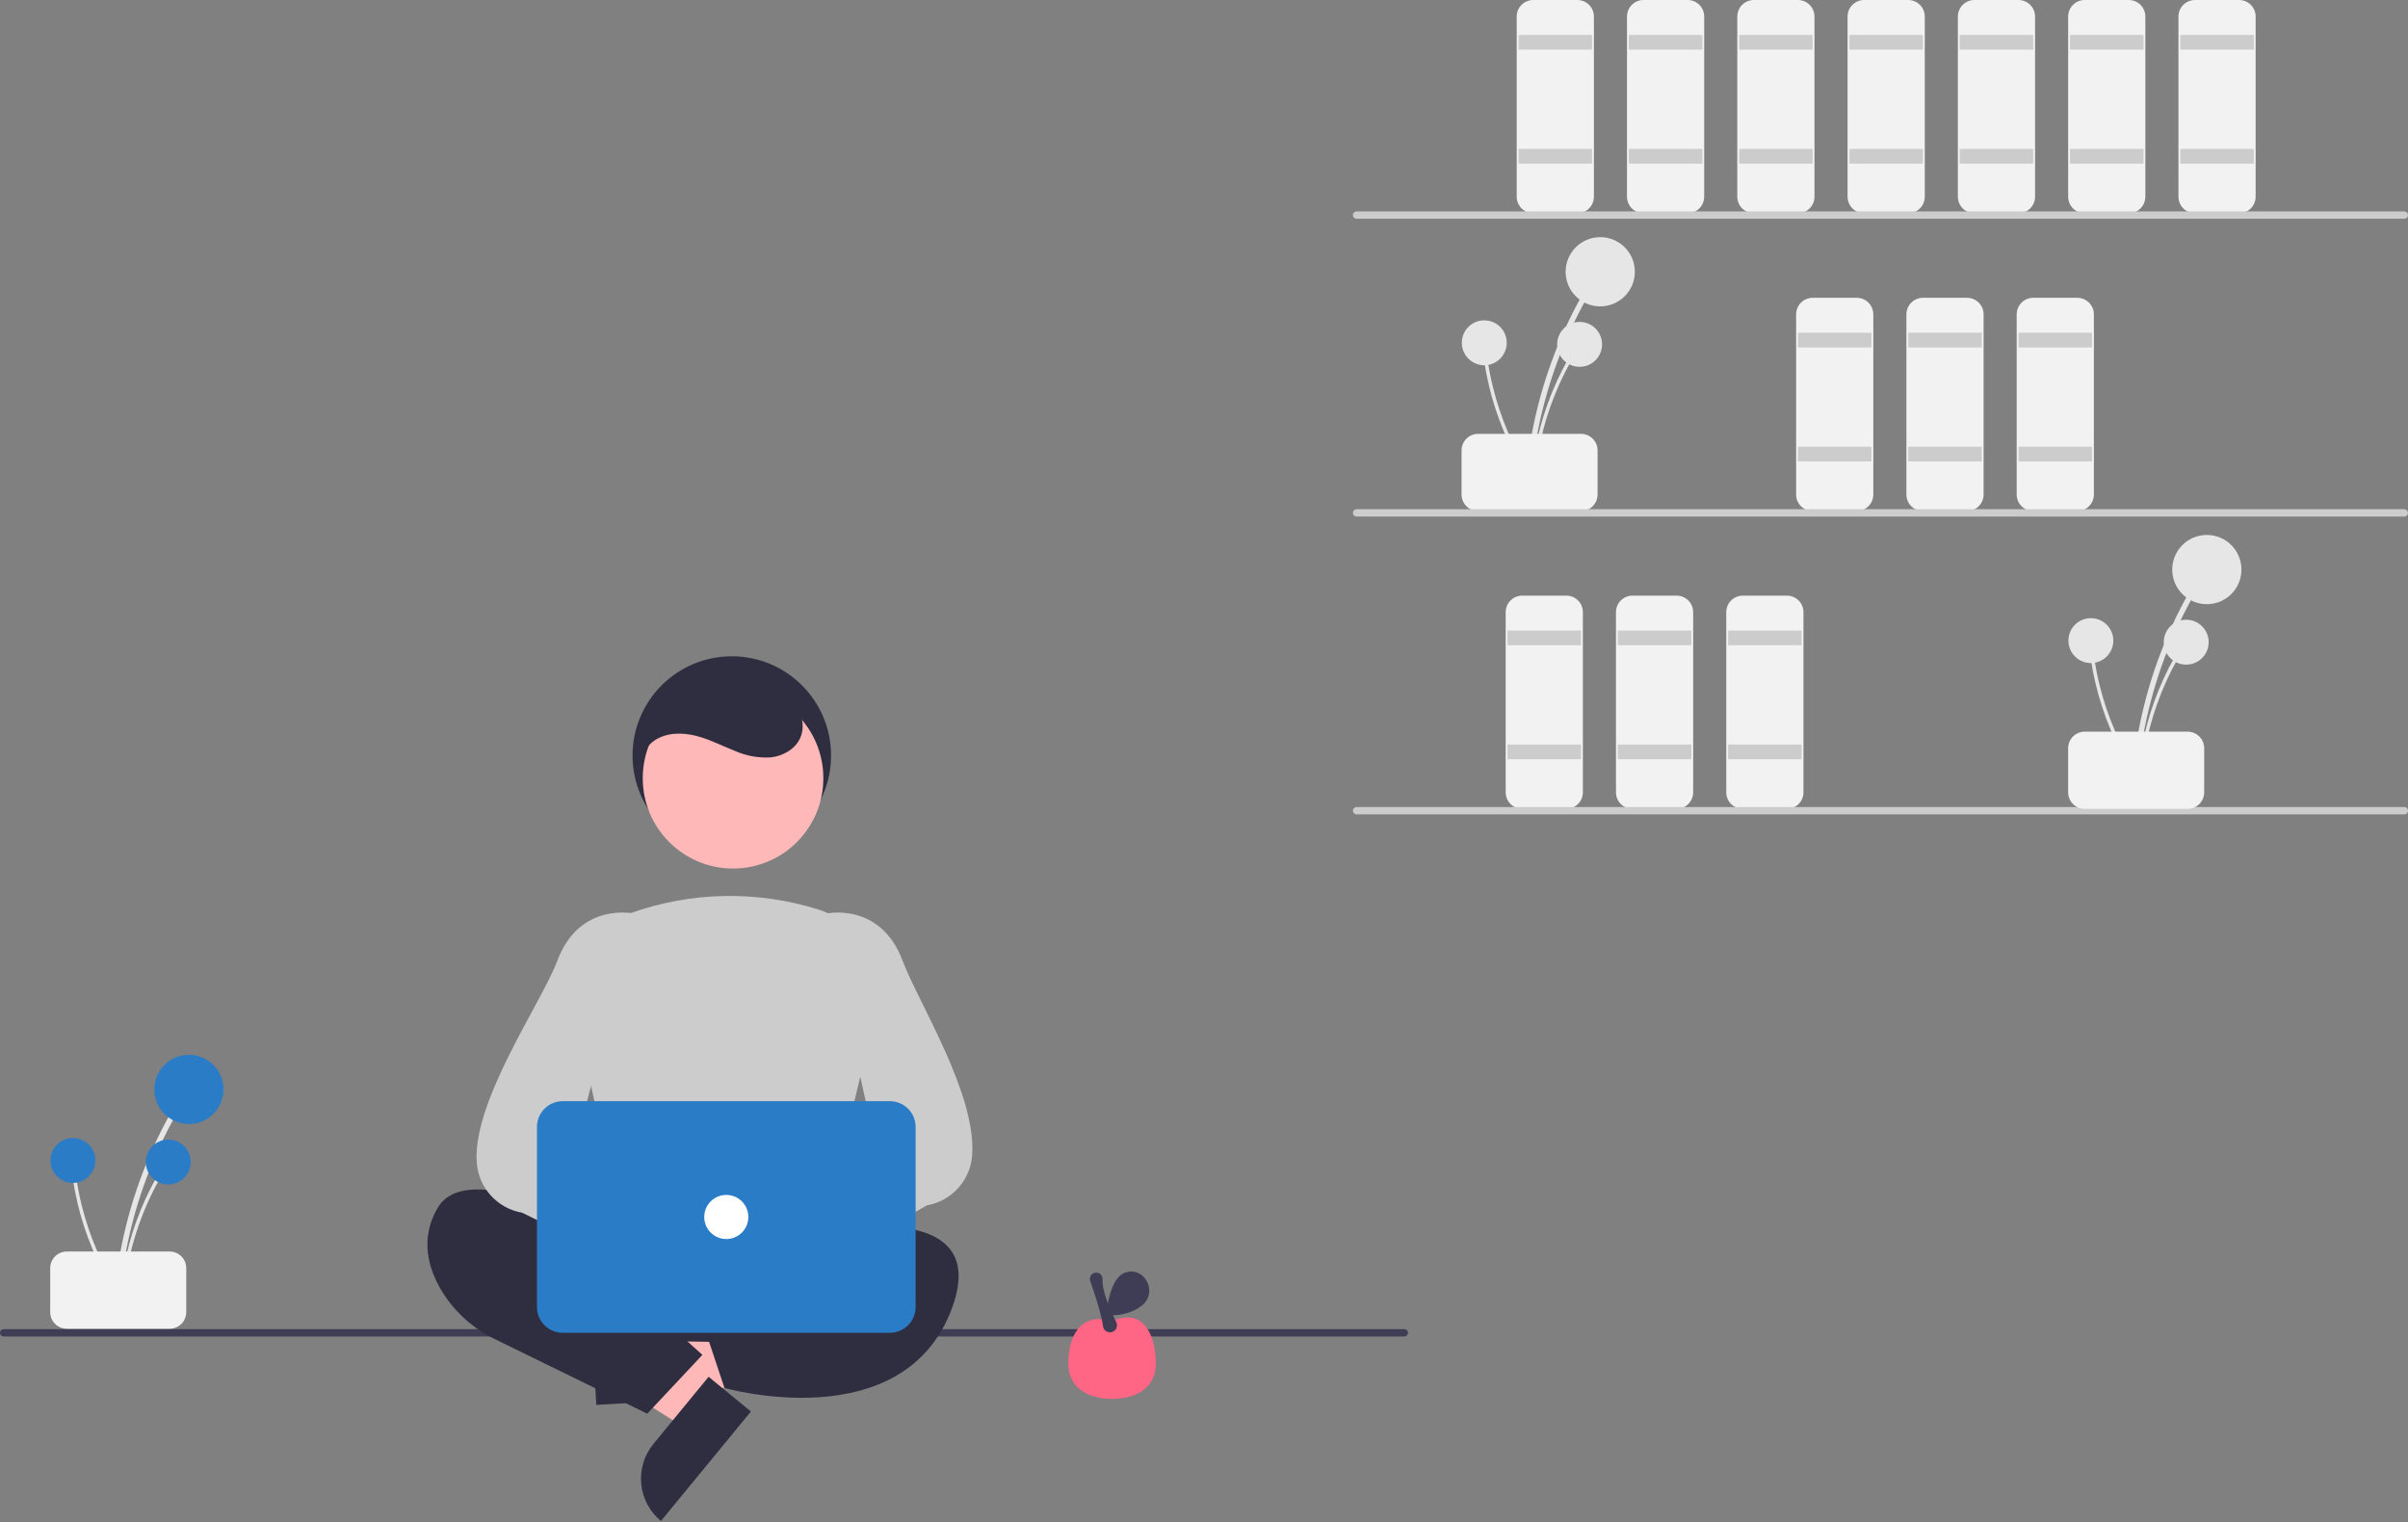 <svg width="655" height="414" viewBox="0 0 655 414" fill="none" xmlns="http://www.w3.org/2000/svg">
<rect x="0" y="0" width="655" height="414" fill="#808080" stroke="none"/>
<g clip-path="url(#clip0_113_6933)">
<path d="M416.564 129.423C417.8 116.117 421.212 103.105 426.665 90.905C428.185 87.51 429.857 84.19 431.683 80.945C431.775 80.775 431.797 80.576 431.745 80.391C431.693 80.205 431.57 80.047 431.404 79.949C431.237 79.852 431.04 79.823 430.852 79.869C430.665 79.915 430.502 80.031 430.4 80.194C423.76 92.015 419.109 104.847 416.632 118.177C415.943 121.899 415.425 125.648 415.078 129.423C414.99 130.375 416.477 130.369 416.564 129.423Z" fill="#E6E6E6"/>
<path d="M435.282 83.329C440.481 83.329 444.696 79.114 444.696 73.914C444.696 68.715 440.481 64.5 435.282 64.5C430.082 64.5 425.867 68.715 425.867 73.914C425.867 79.114 430.082 83.329 435.282 83.329Z" fill="#E6E6E6"/>
<path d="M417.525 129.673C418.327 121.041 420.541 112.599 424.078 104.685C425.064 102.482 426.149 100.328 427.334 98.223C427.393 98.113 427.407 97.984 427.373 97.863C427.34 97.743 427.26 97.64 427.152 97.577C427.044 97.514 426.916 97.495 426.794 97.525C426.673 97.555 426.568 97.63 426.501 97.736C422.194 105.405 419.176 113.729 417.569 122.377C417.122 124.792 416.786 127.224 416.561 129.673C416.504 130.29 417.469 130.287 417.525 129.673Z" fill="#E6E6E6"/>
<path d="M429.67 99.769C433.043 99.769 435.778 97.035 435.778 93.662C435.778 90.289 433.043 87.554 429.67 87.554C426.297 87.554 423.562 90.289 423.562 93.662C423.562 97.035 426.297 99.769 429.67 99.769Z" fill="#E6E6E6"/>
<path d="M416.311 129.096C411.633 121.797 408.187 113.779 406.108 105.363C405.531 103.02 405.062 100.655 404.701 98.266C404.68 98.142 404.612 98.032 404.511 97.958C404.41 97.884 404.285 97.851 404.161 97.868C404.037 97.885 403.924 97.949 403.846 98.047C403.769 98.145 403.732 98.27 403.745 98.394C405.065 107.09 407.806 115.51 411.858 123.317C412.99 125.496 414.221 127.62 415.55 129.689C415.885 130.211 416.643 129.615 416.311 129.096Z" fill="#E6E6E6"/>
<path d="M403.736 99.341C407.11 99.341 409.844 96.606 409.844 93.233C409.844 89.86 407.11 87.126 403.736 87.126C400.363 87.126 397.629 89.86 397.629 93.233C397.629 96.606 400.363 99.341 403.736 99.341Z" fill="#E6E6E6"/>
<path d="M397.559 134.5V122.5C397.56 121.307 398.034 120.163 398.878 119.319C399.722 118.476 400.866 118.001 402.059 118H430.059C431.252 118.001 432.395 118.476 433.239 119.319C434.083 120.163 434.557 121.307 434.559 122.5V134.5C434.557 135.693 434.083 136.837 433.239 137.68C432.395 138.524 431.252 138.999 430.059 139H402.059C400.866 138.999 399.722 138.524 398.878 137.68C398.034 136.837 397.56 135.693 397.559 134.5Z" fill="#F2F2F2"/>
<path d="M429.059 58H417.059C415.866 57.999 414.722 57.524 413.878 56.681C413.034 55.837 412.56 54.693 412.559 53.5V4.5C412.56 3.307 413.034 2.163 413.878 1.32C414.722 0.476 415.866 0.001 417.059 0H429.059C430.252 0.001 431.395 0.476 432.239 1.32C433.083 2.163 433.557 3.307 433.559 4.5V53.5C433.557 54.693 433.083 55.837 432.239 56.681C431.395 57.524 430.252 57.999 429.059 58Z" fill="#F2F2F2"/>
<path d="M433.059 9.5H413.059V13.5H433.059V9.5Z" fill="#CCCCCC"/>
<path d="M433.059 40.5H413.059V44.5H433.059V40.5Z" fill="#CCCCCC"/>
<path d="M459.059 58H447.059C445.866 57.999 444.722 57.524 443.878 56.681C443.034 55.837 442.56 54.693 442.559 53.5V4.5C442.56 3.307 443.034 2.163 443.878 1.32C444.722 0.476 445.866 0.001 447.059 0H459.059C460.252 0.001 461.395 0.476 462.239 1.32C463.083 2.163 463.557 3.307 463.559 4.5V53.5C463.557 54.693 463.083 55.837 462.239 56.681C461.395 57.524 460.252 57.999 459.059 58Z" fill="#F2F2F2"/>
<path d="M463.059 9.5H443.059V13.5H463.059V9.5Z" fill="#CCCCCC"/>
<path d="M463.059 40.5H443.059V44.5H463.059V40.5Z" fill="#CCCCCC"/>
<path d="M489.059 58H477.059C475.866 57.999 474.722 57.524 473.878 56.681C473.034 55.837 472.56 54.693 472.559 53.5V4.5C472.56 3.307 473.034 2.163 473.878 1.32C474.722 0.476 475.866 0.001 477.059 0H489.059C490.252 0.001 491.395 0.476 492.239 1.32C493.083 2.163 493.557 3.307 493.559 4.5V53.5C493.557 54.693 493.083 55.837 492.239 56.681C491.395 57.524 490.252 57.999 489.059 58Z" fill="#F2F2F2"/>
<path d="M493.059 9.5H473.059V13.5H493.059V9.5Z" fill="#CCCCCC"/>
<path d="M493.059 40.5H473.059V44.5H493.059V40.5Z" fill="#CCCCCC"/>
<path d="M505.059 139H493.059C491.866 138.999 490.722 138.524 489.878 137.68C489.034 136.837 488.56 135.693 488.559 134.5V85.5C488.56 84.307 489.034 83.163 489.878 82.32C490.722 81.476 491.866 81.001 493.059 81H505.059C506.252 81.001 507.395 81.476 508.239 82.32C509.083 83.163 509.557 84.307 509.559 85.5V134.5C509.557 135.693 509.083 136.837 508.239 137.68C507.395 138.524 506.252 138.999 505.059 139Z" fill="#F2F2F2"/>
<path d="M509.059 90.5H489.059V94.5H509.059V90.5Z" fill="#CCCCCC"/>
<path d="M509.059 121.5H489.059V125.5H509.059V121.5Z" fill="#CCCCCC"/>
<path d="M535.059 139H523.059C521.866 138.999 520.722 138.524 519.878 137.68C519.034 136.837 518.56 135.693 518.559 134.5V85.5C518.56 84.307 519.034 83.163 519.878 82.32C520.722 81.476 521.866 81.001 523.059 81H535.059C536.252 81.001 537.395 81.476 538.239 82.32C539.083 83.163 539.557 84.307 539.559 85.5V134.5C539.557 135.693 539.083 136.837 538.239 137.68C537.395 138.524 536.252 138.999 535.059 139Z" fill="#F2F2F2"/>
<path d="M539.059 90.5H519.059V94.5H539.059V90.5Z" fill="#CCCCCC"/>
<path d="M539.059 121.5H519.059V125.5H539.059V121.5Z" fill="#CCCCCC"/>
<path d="M565.059 139H553.059C551.866 138.999 550.722 138.524 549.878 137.68C549.034 136.837 548.56 135.693 548.559 134.5V85.5C548.56 84.307 549.034 83.163 549.878 82.32C550.722 81.476 551.866 81.001 553.059 81H565.059C566.252 81.001 567.395 81.476 568.239 82.32C569.083 83.163 569.557 84.307 569.559 85.5V134.5C569.557 135.693 569.083 136.837 568.239 137.68C567.395 138.524 566.252 138.999 565.059 139Z" fill="#F2F2F2"/>
<path d="M569.059 90.5H549.059V94.5H569.059V90.5Z" fill="#CCCCCC"/>
<path d="M569.059 121.5H549.059V125.5H569.059V121.5Z" fill="#CCCCCC"/>
<path d="M426.059 220H414.059C412.866 219.999 411.722 219.524 410.878 218.68C410.034 217.837 409.56 216.693 409.559 215.5V166.5C409.56 165.307 410.034 164.163 410.878 163.319C411.722 162.476 412.866 162.001 414.059 162H426.059C427.252 162.001 428.395 162.476 429.239 163.319C430.083 164.163 430.557 165.307 430.559 166.5V215.5C430.557 216.693 430.083 217.837 429.239 218.68C428.395 219.524 427.252 219.999 426.059 220Z" fill="#F2F2F2"/>
<path d="M430.059 171.5H410.059V175.5H430.059V171.5Z" fill="#CCCCCC"/>
<path d="M430.059 202.5H410.059V206.5H430.059V202.5Z" fill="#CCCCCC"/>
<path d="M456.059 220H444.059C442.866 219.999 441.722 219.524 440.878 218.68C440.034 217.837 439.56 216.693 439.559 215.5V166.5C439.56 165.307 440.034 164.163 440.878 163.319C441.722 162.476 442.866 162.001 444.059 162H456.059C457.252 162.001 458.395 162.476 459.239 163.319C460.083 164.163 460.557 165.307 460.559 166.5V215.5C460.557 216.693 460.083 217.837 459.239 218.68C458.395 219.524 457.252 219.999 456.059 220Z" fill="#F2F2F2"/>
<path d="M460.059 171.5H440.059V175.5H460.059V171.5Z" fill="#CCCCCC"/>
<path d="M460.059 202.5H440.059V206.5H460.059V202.5Z" fill="#CCCCCC"/>
<path d="M486.059 220H474.059C472.866 219.999 471.722 219.524 470.878 218.68C470.034 217.837 469.56 216.693 469.559 215.5V166.5C469.56 165.307 470.034 164.163 470.878 163.319C471.722 162.476 472.866 162.001 474.059 162H486.059C487.252 162.001 488.395 162.476 489.239 163.319C490.083 164.163 490.557 165.307 490.559 166.5V215.5C490.557 216.693 490.083 217.837 489.239 218.68C488.395 219.524 487.252 219.999 486.059 220Z" fill="#F2F2F2"/>
<path d="M490.059 171.5H470.059V175.5H490.059V171.5Z" fill="#CCCCCC"/>
<path d="M490.059 202.5H470.059V206.5H490.059V202.5Z" fill="#CCCCCC"/>
<path d="M519.059 58H507.059C505.866 57.999 504.722 57.524 503.878 56.681C503.034 55.837 502.56 54.693 502.559 53.5V4.5C502.56 3.307 503.034 2.163 503.878 1.32C504.722 0.476 505.866 0.001 507.059 0H519.059C520.252 0.001 521.395 0.476 522.239 1.32C523.083 2.163 523.557 3.307 523.559 4.5V53.5C523.557 54.693 523.083 55.837 522.239 56.681C521.395 57.524 520.252 57.999 519.059 58Z" fill="#F2F2F2"/>
<path d="M523.059 9.5H503.059V13.5H523.059V9.5Z" fill="#CCCCCC"/>
<path d="M523.059 40.5H503.059V44.5H523.059V40.5Z" fill="#CCCCCC"/>
<path d="M549.059 58H537.059C535.866 57.999 534.722 57.524 533.878 56.681C533.034 55.837 532.56 54.693 532.559 53.5V4.5C532.56 3.307 533.034 2.163 533.878 1.32C534.722 0.476 535.866 0.001 537.059 0H549.059C550.252 0.001 551.395 0.476 552.239 1.32C553.083 2.163 553.557 3.307 553.559 4.5V53.5C553.557 54.693 553.083 55.837 552.239 56.681C551.395 57.524 550.252 57.999 549.059 58Z" fill="#F2F2F2"/>
<path d="M553.059 9.5H533.059V13.5H553.059V9.5Z" fill="#CCCCCC"/>
<path d="M553.059 40.5H533.059V44.5H553.059V40.5Z" fill="#CCCCCC"/>
<path d="M579.059 58H567.059C565.866 57.999 564.722 57.524 563.878 56.681C563.034 55.837 562.56 54.693 562.559 53.5V4.5C562.56 3.307 563.034 2.163 563.878 1.32C564.722 0.476 565.866 0.001 567.059 0H579.059C580.252 0.001 581.395 0.476 582.239 1.32C583.083 2.163 583.557 3.307 583.559 4.5V53.5C583.557 54.693 583.083 55.837 582.239 56.681C581.395 57.524 580.252 57.999 579.059 58Z" fill="#F2F2F2"/>
<path d="M583.059 9.5H563.059V13.5H583.059V9.5Z" fill="#CCCCCC"/>
<path d="M583.059 40.5H563.059V44.5H583.059V40.5Z" fill="#CCCCCC"/>
<path d="M609.059 58H597.059C595.866 57.999 594.722 57.524 593.878 56.681C593.034 55.837 592.56 54.693 592.559 53.5V4.5C592.56 3.307 593.034 2.163 593.878 1.32C594.722 0.476 595.866 0.001 597.059 0H609.059C610.252 0.001 611.395 0.476 612.239 1.32C613.083 2.163 613.557 3.307 613.559 4.5V53.5C613.557 54.693 613.083 55.837 612.239 56.681C611.395 57.524 610.252 57.999 609.059 58Z" fill="#F2F2F2"/>
<path d="M613.059 9.5H593.059V13.5H613.059V9.5Z" fill="#CCCCCC"/>
<path d="M613.059 40.5H593.059V44.5H613.059V40.5Z" fill="#CCCCCC"/>
<path d="M654 59.5H369C368.735 59.5 368.48 59.395 368.293 59.207C368.105 59.02 368 58.765 368 58.5C368 58.235 368.105 57.98 368.293 57.793C368.48 57.605 368.735 57.5 369 57.5H654C654.265 57.5 654.52 57.605 654.707 57.793C654.895 57.98 655 58.235 655 58.5C655 58.765 654.895 59.02 654.707 59.207C654.52 59.395 654.265 59.5 654 59.5Z" fill="#CCCCCC"/>
<path d="M654 140.5H369C368.735 140.5 368.48 140.395 368.293 140.207C368.105 140.02 368 139.765 368 139.5C368 139.235 368.105 138.98 368.293 138.793C368.48 138.605 368.735 138.5 369 138.5H654C654.265 138.5 654.52 138.605 654.707 138.793C654.895 138.98 655 139.235 655 139.5C655 139.765 654.895 140.02 654.707 140.207C654.52 140.395 654.265 140.5 654 140.5Z" fill="#CCCCCC"/>
<path d="M654 221.5H369C368.735 221.5 368.48 221.395 368.293 221.207C368.105 221.02 368 220.765 368 220.5C368 220.235 368.105 219.98 368.293 219.793C368.48 219.605 368.735 219.5 369 219.5H654C654.265 219.5 654.52 219.605 654.707 219.793C654.895 219.98 655 220.235 655 220.5C655 220.765 654.895 221.02 654.707 221.207C654.52 221.395 654.265 221.5 654 221.5Z" fill="#CCCCCC"/>
<path d="M581.564 210.423C582.8 197.117 586.212 184.105 591.665 171.905C593.185 168.51 594.857 165.19 596.683 161.945C596.775 161.775 596.797 161.576 596.745 161.391C596.693 161.205 596.57 161.047 596.404 160.949C596.237 160.852 596.04 160.823 595.852 160.869C595.665 160.915 595.502 161.031 595.4 161.194C588.76 173.015 584.109 185.847 581.632 199.177C580.943 202.899 580.425 206.648 580.078 210.423C579.99 211.375 581.477 211.369 581.564 210.423Z" fill="#E6E6E6"/>
<path d="M600.282 164.329C605.481 164.329 609.696 160.114 609.696 154.914C609.696 149.715 605.481 145.5 600.282 145.5C595.082 145.5 590.867 149.715 590.867 154.914C590.867 160.114 595.082 164.329 600.282 164.329Z" fill="#E6E6E6"/>
<path d="M582.525 210.673C583.327 202.041 585.541 193.599 589.078 185.685C590.064 183.482 591.149 181.328 592.334 179.223C592.393 179.113 592.407 178.984 592.373 178.863C592.34 178.743 592.26 178.64 592.152 178.577C592.044 178.514 591.916 178.495 591.794 178.525C591.673 178.555 591.568 178.63 591.501 178.736C587.194 186.405 584.176 194.729 582.569 203.377C582.122 205.792 581.786 208.224 581.561 210.673C581.504 211.29 582.469 211.287 582.525 210.673Z" fill="#E6E6E6"/>
<path d="M594.67 180.769C598.043 180.769 600.778 178.035 600.778 174.662C600.778 171.289 598.043 168.554 594.67 168.554C591.297 168.554 588.562 171.289 588.562 174.662C588.562 178.035 591.297 180.769 594.67 180.769Z" fill="#E6E6E6"/>
<path d="M581.311 210.096C576.633 202.797 573.187 194.779 571.108 186.363C570.531 184.02 570.062 181.655 569.701 179.266C569.68 179.142 569.612 179.032 569.511 178.958C569.41 178.884 569.285 178.851 569.161 178.868C569.037 178.885 568.924 178.949 568.846 179.047C568.769 179.145 568.732 179.27 568.745 179.394C570.065 188.09 572.806 196.51 576.858 204.317C577.99 206.496 579.221 208.62 580.55 210.689C580.885 211.211 581.643 210.615 581.311 210.096Z" fill="#E6E6E6"/>
<path d="M568.736 180.341C572.11 180.341 574.844 177.606 574.844 174.233C574.844 170.86 572.11 168.125 568.736 168.125C565.363 168.125 562.629 170.86 562.629 174.233C562.629 177.606 565.363 180.341 568.736 180.341Z" fill="#E6E6E6"/>
<path d="M562.559 215.5V203.5C562.56 202.307 563.034 201.163 563.878 200.319C564.722 199.476 565.866 199.001 567.059 199H595.059C596.252 199.001 597.395 199.476 598.239 200.319C599.083 201.163 599.557 202.307 599.559 203.5V215.5C599.557 216.693 599.083 217.837 598.239 218.68C597.395 219.524 596.252 219.999 595.059 220H567.059C565.866 219.999 564.722 219.524 563.878 218.68C563.034 217.837 562.56 216.693 562.559 215.5Z" fill="#F2F2F2"/>
<path d="M382 363.5H1C0.735 363.5 0.48 363.395 0.293 363.207C0.105 363.02 0 362.765 0 362.5C0 362.235 0.105 361.98 0.293 361.793C0.48 361.605 0.735 361.5 1 361.5H382C382.265 361.5 382.52 361.605 382.707 361.793C382.895 361.98 383 362.235 383 362.5C383 362.765 382.895 363.02 382.707 363.207C382.52 363.395 382.265 363.5 382 363.5Z" fill="#3F3D56"/>
<path d="M199.059 232.5C213.97 232.5 226.059 220.412 226.059 205.5C226.059 190.588 213.97 178.5 199.059 178.5C184.147 178.5 172.059 190.588 172.059 205.5C172.059 220.412 184.147 232.5 199.059 232.5Z" fill="#2F2E41"/>
<path d="M173.406 378.826L172.691 366.588L219.557 358.003L220.613 376.067L173.406 378.826Z" fill="#FFB8B8"/>
<path d="M175.677 357.641L177.057 381.245L162.196 382.114L159.947 343.649C161.899 343.534 163.854 343.806 165.701 344.447C167.547 345.089 169.25 346.088 170.71 347.387C172.171 348.686 173.361 350.261 174.214 352.02C175.066 353.78 175.563 355.69 175.677 357.641Z" fill="#2F2E41"/>
<path d="M193.791 378.714L186.006 388.185L145.77 362.666L157.259 348.688L193.791 378.714Z" fill="#FFB8B8"/>
<path d="M177.738 392.726L192.751 374.46L204.252 383.913L179.786 413.679C178.276 412.438 177.025 410.911 176.104 409.186C175.184 407.462 174.612 405.572 174.422 403.627C174.232 401.681 174.427 399.717 174.996 397.847C175.565 395.976 176.497 394.236 177.738 392.726Z" fill="#2F2E41"/>
<path d="M171.387 334.67L166.068 359.749C165.945 360.326 165.952 360.924 166.088 361.498C166.223 362.073 166.484 362.61 166.852 363.072C167.22 363.533 167.686 363.908 168.215 364.168C168.745 364.429 169.326 364.569 169.916 364.578L222.214 365.422C222.803 365.431 223.388 365.31 223.925 365.068C224.462 364.825 224.939 364.467 225.322 364.018C225.704 363.569 225.983 363.042 226.138 362.473C226.293 361.904 226.32 361.308 226.217 360.727L221.643 334.805C221.48 333.879 220.995 333.04 220.275 332.436C219.554 331.831 218.644 331.5 217.704 331.5H175.3C174.383 331.5 173.495 331.815 172.782 332.392C172.07 332.969 171.577 333.773 171.387 334.67Z" fill="#2F2E41"/>
<path d="M180.058 343.5C180.058 343.5 129.058 311.5 119.058 328.5C114.058 337 116.558 345.25 120.308 351.375C123.788 356.952 128.783 361.423 134.71 364.266L176.058 384.5L191.058 368.5L181.058 359.5L180.058 343.5Z" fill="#2F2E41"/>
<path d="M206.059 338.5C206.059 338.5 272.059 319.5 259.059 355.5C246.059 391.5 197.059 377.5 197.059 377.5L192.059 362.5L209.059 350.5L206.059 338.5Z" fill="#2F2E41"/>
<path d="M199.397 236.227C212.962 236.227 223.958 225.23 223.958 211.666C223.958 198.101 212.962 187.104 199.397 187.104C185.832 187.104 174.836 198.101 174.836 211.666C174.836 225.23 185.832 236.227 199.397 236.227Z" fill="#FFB8B8"/>
<path d="M200.685 342.469C190.479 342.314 180.325 340.977 170.428 338.482L170.135 338.402L156.43 275.357C155.197 269.818 156.035 264.018 158.786 259.054C161.538 254.09 166.011 250.305 171.363 248.414C187.892 242.483 205.909 242.124 222.662 247.39C228.284 249.201 233.016 253.066 235.914 258.212C238.812 263.358 239.663 269.408 238.297 275.154L222.989 338.35L222.773 338.452C216.412 341.466 208.456 342.469 200.685 342.469Z" fill="#CCCCCC"/>
<path d="M182.276 347.366C182.773 345.983 183.568 344.726 184.605 343.683C185.641 342.64 186.893 341.837 188.273 341.331C189.653 340.824 191.128 340.626 192.592 340.751C194.057 340.876 195.477 341.321 196.751 342.054L223.738 318.629L226.179 337.038L200.178 356.46C198.805 358.519 196.724 360.003 194.33 360.631C191.936 361.258 189.394 360.986 187.188 359.865C184.981 358.744 183.262 356.852 182.357 354.549C181.452 352.245 181.423 349.69 182.276 347.366Z" fill="#FFB8B8"/>
<path d="M208.012 352.476C207.572 352.475 207.136 352.411 206.715 352.285C206.032 352.086 205.407 351.727 204.892 351.237C204.376 350.747 203.986 350.141 203.753 349.469L200.495 340.24C200.19 339.387 200.152 338.462 200.384 337.587C200.617 336.711 201.11 335.927 201.798 335.338L238.566 313.264L224.072 248.603L224.441 248.514C224.591 248.477 239.441 245.097 245.527 261.324C249.788 272.689 265.558 297.401 264.446 314.101C264.234 317.441 262.903 320.612 260.668 323.103C258.432 325.594 255.422 327.259 252.124 327.828L210.735 351.541C209.956 352.145 208.998 352.474 208.012 352.476Z" fill="#CCCCCC"/>
<path d="M212.138 345.173C211.64 343.79 210.845 342.532 209.809 341.489C208.773 340.447 207.52 339.644 206.14 339.137C204.76 338.631 203.286 338.433 201.821 338.558C200.356 338.683 198.937 339.128 197.663 339.861L170.676 316.436L168.234 334.845L194.236 354.267C195.609 356.326 197.69 357.81 200.084 358.437C202.478 359.065 205.019 358.792 207.226 357.671C209.433 356.55 211.151 354.659 212.057 352.355C212.962 350.052 212.991 347.496 212.138 345.173Z" fill="#FFB8B8"/>
<path d="M189.107 352.475C188.12 352.474 187.162 352.145 186.383 351.541L141.994 329.828C138.696 329.258 135.686 327.594 133.451 325.103C131.215 322.612 129.884 319.441 129.672 316.1C128.56 299.401 147.33 272.689 151.591 261.324C157.676 245.097 172.527 248.476 172.677 248.514L173.046 248.602L155.552 315.264L195.32 335.338C196.008 335.927 196.501 336.711 196.734 337.587C196.966 338.462 196.928 339.387 196.623 340.24L193.365 349.469C193.132 350.141 192.742 350.747 192.226 351.237C191.711 351.727 191.086 352.086 190.403 352.285C189.982 352.411 189.546 352.475 189.107 352.475Z" fill="#CCCCCC"/>
<path d="M242.059 362.5H153.059C151.203 362.498 149.424 361.76 148.111 360.447C146.799 359.135 146.061 357.356 146.059 355.5V306.5C146.061 304.644 146.799 302.865 148.111 301.553C149.424 300.24 151.203 299.502 153.059 299.5H242.059C243.914 299.502 245.694 300.24 247.006 301.553C248.318 302.865 249.056 304.644 249.059 306.5V355.5C249.056 357.356 248.318 359.135 247.006 360.447C245.694 361.76 243.914 362.498 242.059 362.5Z" fill="#2A7CC7"/>
<path d="M197.559 337C200.872 337 203.559 334.314 203.559 331C203.559 327.686 200.872 325 197.559 325C194.245 325 191.559 327.686 191.559 331C191.559 334.314 194.245 337 197.559 337Z" fill="white"/>
<path d="M174.59 210.666C173.134 206.973 175.523 202.573 179.066 200.785C182.609 198.996 186.884 199.336 190.674 200.515C193.859 201.506 196.844 203.041 199.951 204.254C203.014 205.611 206.36 206.207 209.704 205.99C213.018 205.616 216.317 203.758 217.673 200.71C219.079 197.552 218.122 193.697 215.958 191.002C213.654 188.396 210.673 186.48 207.346 185.467C200.038 182.892 191.598 182.817 184.814 186.559C178.03 190.302 173.419 198.27 174.821 205.889" fill="#2F2E41"/>
<path d="M32.662 351.819C33.898 338.513 37.31 325.501 42.763 313.301C44.282 309.906 45.955 306.586 47.781 303.341C47.872 303.171 47.894 302.972 47.842 302.787C47.79 302.601 47.668 302.443 47.502 302.345C47.335 302.248 47.137 302.219 46.95 302.265C46.763 302.311 46.6 302.427 46.497 302.59C39.858 314.411 35.207 327.243 32.729 340.573C32.04 344.295 31.522 348.044 31.176 351.819C31.087 352.771 32.575 352.765 32.662 351.819Z" fill="#E6E6E6"/>
<path d="M51.383 305.724C56.583 305.724 60.798 301.509 60.798 296.31C60.798 291.11 56.583 286.896 51.383 286.896C46.184 286.896 41.969 291.11 41.969 296.31C41.969 301.509 46.184 305.724 51.383 305.724Z" fill="#2A7CC7"/>
<path d="M33.627 352.069C34.428 343.437 36.642 334.995 40.18 327.081C41.166 324.878 42.251 322.724 43.435 320.619C43.495 320.509 43.509 320.38 43.475 320.259C43.441 320.139 43.362 320.036 43.254 319.973C43.146 319.91 43.018 319.891 42.896 319.921C42.775 319.951 42.669 320.026 42.602 320.132C38.295 327.801 35.278 336.125 33.671 344.773C33.224 347.188 32.888 349.62 32.663 352.069C32.605 352.686 33.57 352.683 33.627 352.069Z" fill="#E6E6E6"/>
<path d="M45.768 322.165C49.141 322.165 51.875 319.431 51.875 316.058C51.875 312.685 49.141 309.95 45.768 309.95C42.395 309.95 39.66 312.685 39.66 316.058C39.66 319.431 42.395 322.165 45.768 322.165Z" fill="#2A7CC7"/>
<path d="M32.408 351.492C27.731 344.193 24.284 336.175 22.206 327.759C21.628 325.416 21.159 323.051 20.798 320.662C20.777 320.539 20.709 320.428 20.609 320.354C20.508 320.28 20.382 320.247 20.258 320.264C20.134 320.281 20.021 320.345 19.944 320.443C19.866 320.541 19.83 320.666 19.842 320.79C21.163 329.486 23.904 337.906 27.955 345.713C29.088 347.892 30.319 350.016 31.648 352.085C31.983 352.607 32.741 352.011 32.408 351.492Z" fill="#E6E6E6"/>
<path d="M19.834 321.737C23.207 321.737 25.942 319.002 25.942 315.629C25.942 312.256 23.207 309.521 19.834 309.521C16.461 309.521 13.727 312.256 13.727 315.629C13.727 319.002 16.461 321.737 19.834 321.737Z" fill="#2A7CC7"/>
<path d="M13.66 356.896V344.896C13.662 343.702 14.136 342.559 14.98 341.715C15.823 340.871 16.967 340.397 18.16 340.396H46.16C47.353 340.397 48.497 340.871 49.341 341.715C50.184 342.559 50.659 343.702 50.66 344.896V356.896C50.659 358.089 50.184 359.232 49.341 360.076C48.497 360.92 47.353 361.394 46.16 361.396H18.16C16.967 361.394 15.823 360.92 14.98 360.076C14.136 359.232 13.662 358.089 13.66 356.896Z" fill="#F2F2F2"/>
<path d="M314.408 370.9C314.408 377.478 309.076 380.467 302.499 380.467C295.922 380.467 290.59 377.478 290.59 370.9C290.59 364.323 293.236 356.649 302.499 359.296C311.761 355.326 314.408 364.323 314.408 370.9Z" fill="#FF6584"/>
<path d="M301.92 362.377C301.457 362.378 301.009 362.21 300.661 361.904C300.313 361.599 300.088 361.177 300.029 360.718C299.634 357.437 297.461 351.01 296.545 348.399L296.545 348.399C296.452 348.139 296.424 347.861 296.462 347.588C296.5 347.315 296.604 347.056 296.765 346.832C296.918 346.632 297.113 346.467 297.335 346.347C297.557 346.227 297.802 346.156 298.053 346.138C298.305 346.12 298.558 346.155 298.795 346.242C299.032 346.328 299.247 346.464 299.428 346.64C299.59 346.809 299.715 347.01 299.795 347.229C299.876 347.449 299.91 347.683 299.896 347.916C299.717 351.267 302.159 356.681 303.631 359.61C303.77 359.887 303.84 360.192 303.835 360.501C303.829 360.811 303.749 361.114 303.6 361.385C303.452 361.656 303.24 361.887 302.982 362.058C302.724 362.229 302.429 362.335 302.122 362.366C302.055 362.374 301.987 362.377 301.92 362.377Z" fill="#3F3D56"/>
<path d="M310.731 354.986C314.865 351.602 311.621 344.678 306.447 346.007C305.751 346.173 305.109 346.516 304.584 347.001C301.41 349.999 300.918 357.67 300.918 357.67C300.918 357.67 306.522 358.43 310.731 354.986Z" fill="#3F3D56"/>
</g>
<defs>
<clipPath id="clip0_113_6933">
<rect width="655" height="413.68" fill="white"/>
</clipPath>
</defs>
</svg>
